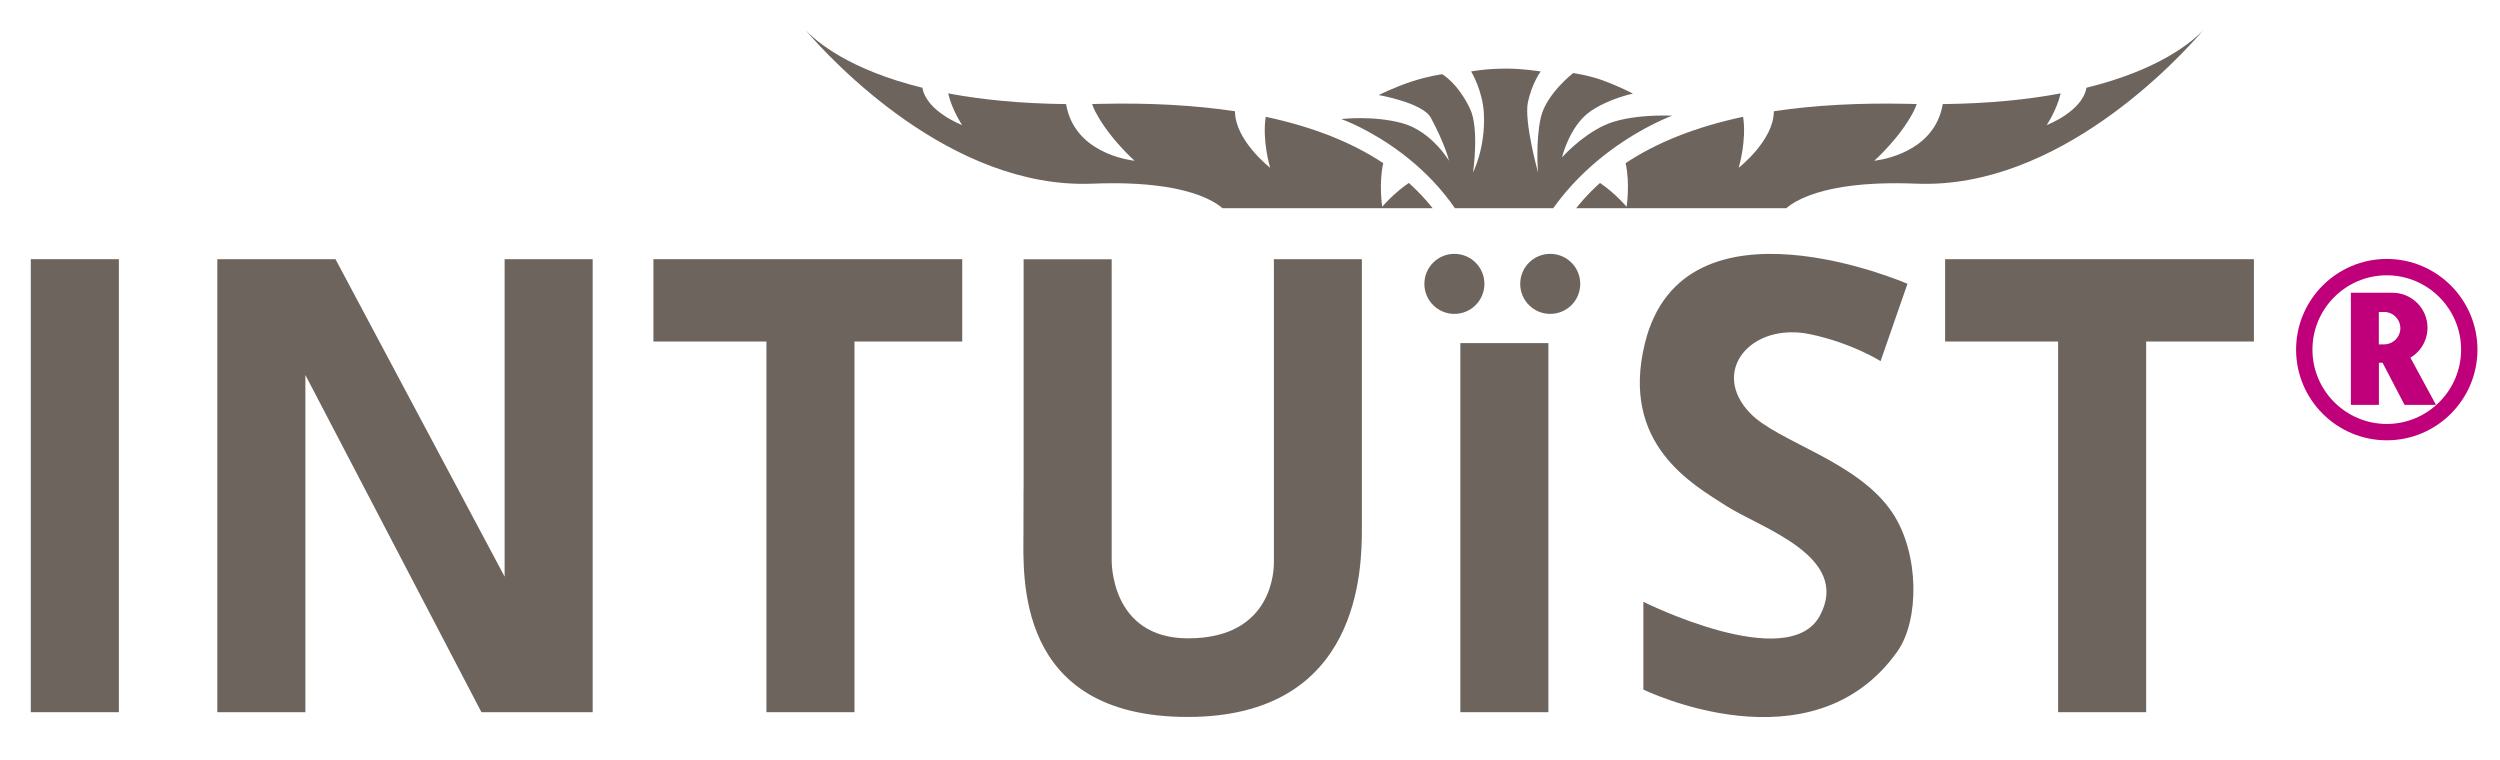 <svg xmlns="http://www.w3.org/2000/svg" xmlns:xlink="http://www.w3.org/1999/xlink" id="Layer_1" data-name="Layer 1" viewBox="0 0 314.84 95.7"><defs><style>      .cls-1 {        fill: none;      }      .cls-2 {        fill: #bf007a;      }      .cls-3 {        fill: #6d645d;      }      .cls-4 {        clip-path: url(#clippath);      }    </style><clipPath id="clippath"><rect class="cls-1" x="77.56" y="-17.84" width="227.44" height="44.06"></rect></clipPath></defs><g id="Logo"><g><path class="cls-3" d="M171.51,32.64v33.81c0,5.08-.11,23.84-21.94,23.84s-20.68-17.83-20.68-23.19.02-5.92.02-5.92v-28.53h11.09v37.84s-.27,9.9,9.63,9.9c10.89,0,10.8-8.99,10.8-9.61v-38.14h11.09Z"></path><rect class="cls-3" x="183.91" y="43.21" width="11.09" height="46.48"></rect><rect class="cls-3" x="3.88" y="32.64" width="11.09" height="57.05"></rect><polygon class="cls-3" points="121.18 32.64 121.18 43.01 107.61 43.01 107.61 89.69 96.52 89.69 96.52 43.01 82.29 43.01 82.29 32.64 121.18 32.64"></polygon><polygon class="cls-3" points="283.85 32.64 283.85 43.01 270.28 43.01 270.28 89.69 259.19 89.69 259.19 43.01 244.96 43.01 244.96 32.64 283.85 32.64"></polygon><polygon class="cls-3" points="74.64 32.64 74.64 89.69 60.63 89.69 38.46 47.23 38.46 89.69 27.37 89.69 27.37 32.64 42.25 32.64 63.55 72.62 63.55 32.64 74.64 32.64"></polygon><path class="cls-3" d="M240.22,35.74s-28.19-12.26-33.06,7.46c-3.16,12.78,6.03,17.81,10.3,20.55,4.27,2.73,15.68,6.31,11.75,13.75-3.94,7.44-22.25-1.71-22.25-1.71v11.05s21.22,10.38,31.98-4.79c2.81-3.96,2.78-12.33-.58-17.42-4.32-6.55-14.39-8.92-17.94-12.58-5.14-5.31.12-11.52,7.55-9.96,5.31,1.12,8.86,3.39,8.86,3.39l3.39-9.74Z"></path><path class="cls-3" d="M186.94,35.75c0,2.09-1.69,3.78-3.78,3.78s-3.78-1.69-3.78-3.78,1.69-3.78,3.78-3.78,3.78,1.69,3.78,3.78"></path><path class="cls-3" d="M199.01,35.75c0,2.09-1.69,3.78-3.78,3.78s-3.78-1.69-3.78-3.78,1.69-3.78,3.78-3.78,3.78,1.69,3.78,3.78"></path><path class="cls-2" d="M303.55,45.04c.32-.18.61-.4.87-.66.8-.8,1.29-1.9,1.29-3.11,0-2.42-1.98-4.4-4.4-4.4h-5.25v14.12h3.53v-5.31h.46l2.77,5.31h3.96l-3.22-5.94ZM301.69,42.77c-.37.37-.88.6-1.44.6h-.67v-4.08h.67c1.12,0,2.04.91,2.04,2.04,0,.56-.23,1.07-.6,1.44"></path><path class="cls-2" d="M300.58,55.45c-6.3,0-11.42-5.13-11.42-11.42s5.12-11.42,11.42-11.42,11.42,5.12,11.42,11.42-5.12,11.42-11.42,11.42M300.58,34.67c-5.16,0-9.36,4.2-9.36,9.36s4.2,9.36,9.36,9.36,9.36-4.2,9.36-9.36-4.2-9.36-9.36-9.36"></path></g><g class="cls-4"><g><path class="cls-3" d="M224.57,26.69c.23-.08,15.51-1.33,26.02,6.53-2.21,1.05-4.07-1.9-4.07-1.9,0,0,6.22-.13,9.03,2.54,2.45,2.32,3.25,7.06,3.1,7.77-2.98-.71-6.66-.1-6.66-.1,0,0,5.07,4.18,6.48,7.06,0,0,0,0,0,.01.5,1.02.6,2.2.29,3.29-.76,2.65-2.14,4.97-3.95,6.98.87-3.46-2.75-8.74-2.75-8.74,0,0-1.66,6.36-3.68,8.85-1.25,1.54-3.42,5.51-7.5,8.54-8.39,4.96-12.28,3.11-16.17,3.11-.1,0-.2,0-.31,0l1.86-.19s18.3-2.73,18.69-16.55c.39-13.82-9.74-23.66-24.15-22.98-14.41.68-22.65,7.3-22.59,15.97.06,9.1,9.64,16.74,20.05,15.09,9.87-1.57,12.7-4.46,12.46-8.66-.39-7.01-5.45-8.96-5.45-8.96,0,0,3.6,11-7.98,11.88-11.59.88-11.2-9.44-8.66-13.92,2.53-4.48,10.81-10.13,20.35-5.06,9.54,5.06,11.09,20.35,3.6,24.92-12.75,7.79-21.13,4.97-26.51,3.37-7.31-4.08-13.43-10.85-13.36-21.19.06-8.64,2.79-15.94,8.79-21.31,1.95,1.33,3.35,3,3.35,3,0,0,.45-2.94-.13-5.49,3.89-2.59,8.79-4.56,14.8-5.84.46,2.98-.52,6.31-.56,6.42.14-.11,4.43-3.5,4.43-7.12,5-.75,10.67-1.08,17.07-.93.31,0,.62.01.92.02-.1.32-.24.65-.42.99-1.75,3.35-4.92,6.15-4.92,6.15,0,0,6.65-.6,8.35-6,.13-.4.21-.78.27-1.13,5.87-.07,10.77-.58,14.85-1.35-.48,2.06-1.69,3.89-1.76,3.99.14-.05,4.5-1.75,5.01-4.7,9.22-2.27,13.35-5.8,14.77-7.32-3.18,3.71-18.29,20.13-36.19,19.4-13.82-.56-16.7,3.4-16.79,3.52"></path><path class="cls-3" d="M154.34,26.69c-.23-.08-18.6-1.92-29.1,5.95,2.21,1.04,7.16-1.32,7.16-1.32,0,0-6.22-.13-9.03,2.54-2.45,2.32-3.25,7.06-3.1,7.77,2.98-.71,6.66-.1,6.66-.1,0,0-5.07,4.18-6.48,7.06,0,0,0,0,0,.01-.5,1.02-.6,2.2-.29,3.29.76,2.65,2.14,4.97,3.95,6.98-.87-3.46,2.75-8.74,2.75-8.74,0,0,1.66,6.36,3.68,8.85,1.25,1.54,3.42,5.51,7.5,8.54,8.39,4.96,12.28,3.11,16.17,3.11.1,0,.2,0,.31,0l-1.86-.19s-18.3-2.73-18.69-16.55c-.39-13.82,9.74-23.66,24.15-22.98,14.41.68,22.65,7.3,22.59,15.97-.06,9.1-9.64,16.74-20.05,15.09-9.87-1.57-12.7-4.46-12.46-8.66.39-7.01,5.45-8.96,5.45-8.96,0,0-3.6,11,7.98,11.88,11.59.88,11.2-9.44,8.66-13.92-2.53-4.48-10.81-10.13-20.35-5.06-9.54,5.06-11.09,20.35-3.6,24.92,12.75,7.79,21.13,4.97,26.51,3.37,7.31-4.08,13.43-10.85,13.36-21.19-.06-8.64-2.79-15.94-8.79-21.31-1.95,1.33-3.35,3-3.35,3,0,0-.45-2.94.13-5.49-3.89-2.59-8.79-4.56-14.8-5.84-.46,2.98.52,6.31.56,6.42-.14-.11-4.43-3.5-4.43-7.12-5-.75-10.67-1.08-17.07-.93-.31,0-.62.01-.92.02.1.32.24.65.42.99,1.75,3.35,4.92,6.15,4.92,6.15,0,0-6.65-.6-8.35-6-.13-.4-.21-.78-.27-1.13-5.87-.07-10.77-.58-14.85-1.35.48,2.06,1.69,3.89,1.76,3.99-.14-.05-4.5-1.75-5.01-4.7-9.22-2.27-13.35-5.8-14.77-7.32,3.18,3.71,18.29,20.13,36.19,19.4,13.82-.56,16.7,3.4,16.79,3.52"></path><path class="cls-3" d="M168.96,15.01s14.31,5.01,18.16,19.67c2.69,10.24-.93,19.47-.93,19.47l3.36,4.27,2.95-4.27s-3.64-11.15-.85-20.01c4.53-14.41,18.94-19.57,18.94-19.57,0,0-5.35-.29-8.57,1.22-3.02,1.42-5.31,4.04-5.31,4.04,0,0,.92-3.91,3.5-5.75,2.34-1.66,5.43-2.29,5.43-2.29,0,0-1.67-.89-3.77-1.66-1.81-.66-3.75-.93-3.75-.93,0,0-3.43,2.65-4.09,5.65-.66,2.99-.34,6.86-.34,6.86,0,0-1.78-6.42-1.27-8.84.51-2.41,1.61-3.87,1.61-3.87,0,0-2.19-.36-4.26-.36-2.8,0-4.5.36-4.5.36,0,0,1.48,2.4,1.61,5.41.19,4.28-1.37,7.3-1.37,7.3,0,0,.81-5.51-.38-8.02-1.56-3.26-3.5-4.34-3.5-4.34,0,0-1.59.18-3.86.92-2.27.75-4.14,1.7-4.14,1.7,0,0,5.55.97,6.56,2.85,1.81,3.35,2.3,5.43,2.3,5.43,0,0-2.19-3.7-5.84-4.72-3.65-1.02-7.69-.54-7.69-.54"></path></g></g></g></svg>